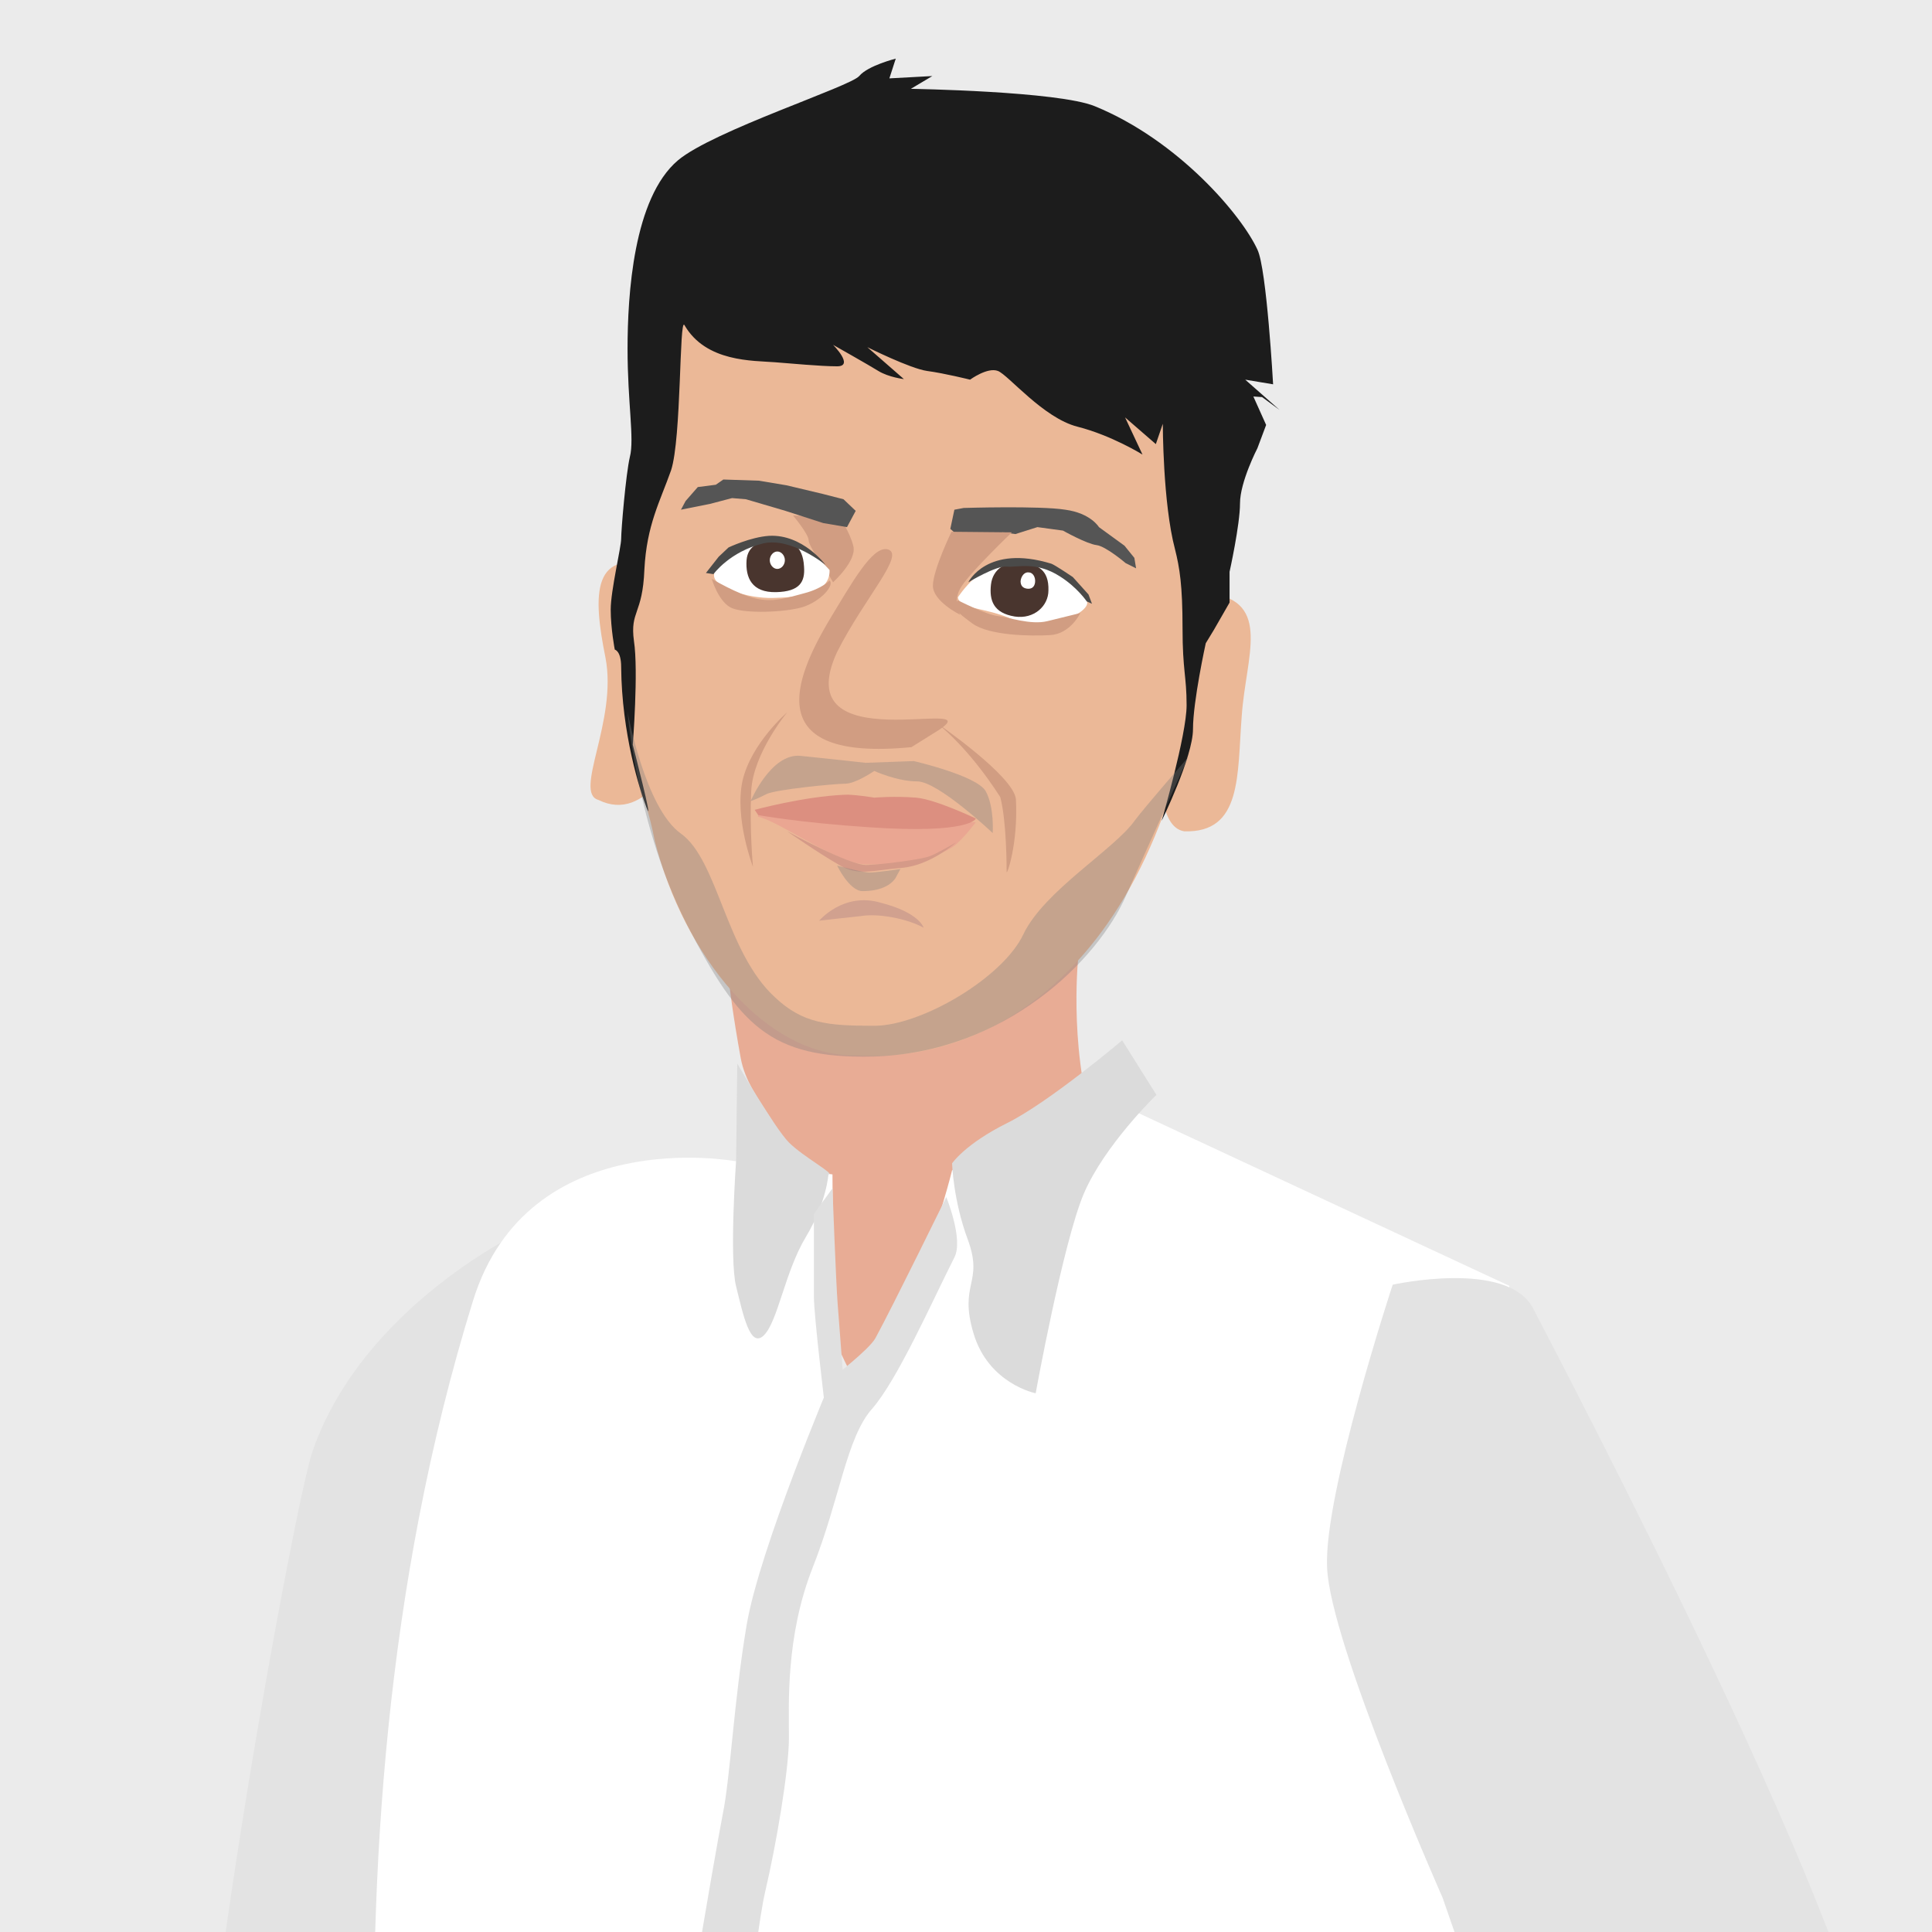 <?xml version="1.0" encoding="utf-8"?>
<!-- Generator: Adobe Illustrator 28.2.0, SVG Export Plug-In . SVG Version: 6.00 Build 0)  -->
<svg version="1.1" id="Ebene_1" xmlns="http://www.w3.org/2000/svg" xmlns:xlink="http://www.w3.org/1999/xlink" x="0px" y="0px"
	 viewBox="0 0 332.8 332.8" style="enable-background:new 0 0 332.8 332.8;" xml:space="preserve">
<style type="text/css">
	.st0{fill:#EBEBEB;}
	.st1{clip-path:url(#SVGID_00000152240096865945960610000013324232268477816987_);}
	.st2{clip-path:url(#SVGID_00000040542861976446669310000000617605666402235554_);fill:#E3E3E3;}
	.st3{clip-path:url(#SVGID_00000121980981647020967200000007028500130033935009_);fill:#303030;}
	.st4{clip-path:url(#SVGID_00000149380387780097659810000016900437055686299274_);fill:#E8AC95;}
	.st5{clip-path:url(#SVGID_00000183938444975789460460000012516815696895045261_);fill:#EBB897;}
	.st6{clip-path:url(#SVGID_00000158731756953187123860000015942114858469712793_);fill:#EBB897;}
	.st7{clip-path:url(#SVGID_00000108291454796975122470000010870308147766998966_);fill:#EBB897;}
	.st8{clip-path:url(#SVGID_00000103982926260571878530000010081929197652648066_);fill:#D19D82;}
	.st9{clip-path:url(#SVGID_00000044896588239726258520000002638712420816636340_);fill:#EAA692;}
	.st10{clip-path:url(#SVGID_00000109019823068175971750000001836996066189921424_);fill:#D19D82;}
	.st11{clip-path:url(#SVGID_00000031171864807180994670000009097235913198194867_);fill:#DC8F80;}
	.st12{clip-path:url(#SVGID_00000009566335091148920380000009175313613516875143_);fill:#D1A18F;}
	.st13{clip-path:url(#SVGID_00000124882250861638020000000002470351307320707736_);fill:#1C1C1C;}
	.st14{clip-path:url(#SVGID_00000029035477439220919240000003434306439544293818_);fill:#FFFFFF;}
	.st15{clip-path:url(#SVGID_00000183219920604308941820000001993340970056604034_);fill:#DBDBDB;}
	.st16{clip-path:url(#SVGID_00000054980661530270106890000016570356691659712649_);fill:#DBDBDB;}
	.st17{clip-path:url(#SVGID_00000141431076240744307530000015510689849758027162_);fill:#E0E0E0;}
	.st18{clip-path:url(#SVGID_00000051353407194044225540000014318882992328329375_);fill:#E0E0E0;}
	.st19{clip-path:url(#SVGID_00000059308081531614260890000014641279052033782159_);fill:#E3E3E3;}
	.st20{clip-path:url(#SVGID_00000161600252269305526400000000503513730547362699_);fill:#E0E0E0;}
	.st21{clip-path:url(#SVGID_00000020399673790182548910000015210460603730151556_);fill:#D19D82;}
	.st22{clip-path:url(#SVGID_00000135686130905716550790000008975592910946157219_);fill:#555555;}
	.st23{clip-path:url(#SVGID_00000165202515260071258730000013046715586021599150_);fill:#555555;}
	.st24{clip-path:url(#SVGID_00000155849927578692006850000004453486299674541482_);}
	.st25{clip-path:url(#SVGID_00000125570366864612040460000013472376491723456150_);fill:#D19D82;}
	.st26{clip-path:url(#SVGID_00000149382602214066266170000008647279679045353091_);fill:#FFFFFF;}
	.st27{clip-path:url(#SVGID_00000034059359921123639470000011305780496406873780_);fill:#49352E;}
	.st28{clip-path:url(#SVGID_00000018207887289013704570000014772325258761083306_);fill:#4A4A49;}
	.st29{clip-path:url(#SVGID_00000170961695053050163670000009811508427062434451_);fill:#FFFFFF;}
	.st30{clip-path:url(#SVGID_00000045583902185372269790000013085069682924469912_);fill:#D19D82;}
	.st31{clip-path:url(#SVGID_00000130638342898686130350000002587984545941068477_);fill:#FFFFFF;}
	.st32{clip-path:url(#SVGID_00000061442930501559023720000006178231543617842857_);fill:#49352E;}
	.st33{clip-path:url(#SVGID_00000069388427395873058750000003731655562931581113_);fill:#4A4A49;}
	.st34{clip-path:url(#SVGID_00000035502887229847960440000017727033929357135765_);fill:#FFFFFF;}
	.st35{clip-path:url(#SVGID_00000013879507407055500220000012101505255504607648_);fill:#D19D82;}
	.st36{clip-path:url(#SVGID_00000016769837373141426810000012107673444702103450_);fill:#1C1C1C;}
	.st37{clip-path:url(#SVGID_00000008830040169750927770000007846741143997422734_);fill:#D19D82;}
	.st38{clip-path:url(#SVGID_00000051384845834462192200000007940056585236808325_);fill:#D59A88;}
	.st39{opacity:0.34;clip-path:url(#SVGID_00000154399772528032090470000015656045179162676126_);}
	.st40{clip-path:url(#SVGID_00000160161265376878061650000001770216754510270849_);fill:#7B7B7B;}
	.st41{opacity:0.34;clip-path:url(#SVGID_00000124858956306941690640000016885961749352327866_);}
	.st42{fill:#7B7B7B;}
	.st43{opacity:0.34;clip-path:url(#SVGID_00000067209622714014692870000003173366359471420312_);}
	.st44{clip-path:url(#SVGID_00000170277340444643905260000004323881450302538427_);fill:#7B7B7B;}
	.st45{clip-path:url(#SVGID_00000160162538134525103570000008807924715034812292_);fill:#F7B596;}
</style>
<rect x="-1.8" y="-1.2" class="st0" width="337" height="336"/>
<g>
	<g>
		<defs>
			<rect id="SVGID_1_" x="34.8" y="10.1" width="287.7" height="816.6"/>
		</defs>
		<clipPath id="SVGID_00000086661902941316581900000016149844027429750431_">
			<use xlink:href="#SVGID_1_"  style="overflow:visible;"/>
		</clipPath>
		<g style="clip-path:url(#SVGID_00000086661902941316581900000016149844027429750431_);">
			<g>
				<defs>
					<rect id="SVGID_00000095331377997891494260000014977895453587528099_" x="34.8" y="10.1" width="287.7" height="816.6"/>
				</defs>
				<clipPath id="SVGID_00000068654889538623566620000015239996733021806755_">
					<use xlink:href="#SVGID_00000095331377997891494260000014977895453587528099_"  style="overflow:visible;"/>
				</clipPath>
				<path style="clip-path:url(#SVGID_00000068654889538623566620000015239996733021806755_);fill:#E3E3E3;" d="M90.1,212
					c0,0-27.4,12.8-36.2,37.8c-3.2,9-20.9,106.8-19,127.8c2.8,28.6,40,150.6,40,150.6l12.5-62.5c0,0-21.7-54.9-21.7-78.7
					c0-8.4,6.1-54.8,6.1-54.8s24-45.7,24.6-58.6c0.6-12.9-8.2-55.7-8.2-55.7"/>
			</g>
			<g>
				<defs>
					<rect id="SVGID_00000075855057365234017570000011872866924484184453_" x="34.8" y="10.1" width="287.7" height="816.6"/>
				</defs>
				<clipPath id="SVGID_00000179620492624396614730000000557518569534916485_">
					<use xlink:href="#SVGID_00000075855057365234017570000011872866924484184453_"  style="overflow:visible;"/>
				</clipPath>
			</g>
			<g>
				<defs>
					<rect id="SVGID_00000108267542736944300480000009831557096752460221_" x="34.8" y="10.1" width="287.7" height="816.6"/>
				</defs>
				<clipPath id="SVGID_00000014593095404855281370000007517677863790620606_">
					<use xlink:href="#SVGID_00000108267542736944300480000009831557096752460221_"  style="overflow:visible;"/>
				</clipPath>
				<path style="clip-path:url(#SVGID_00000014593095404855281370000007517677863790620606_);fill:#E8AC95;" d="M185.8,164.2
					c0,0-1.8,15.3,2.5,29.7c2.7,8.6-1.1,3.6-8.2,12.1c-7.3,8.7-15.6,34.6-30.6,34.6c-2.8,0-17.5-37.3-15.4-41.7
					c2.2-4.4-5.1-9.1-6.5-16.6c-2.6-14.3-2.7-20.8-2.7-20.8L185.8,164.2z"/>
			</g>
			<g>
				<defs>
					<rect id="SVGID_00000034091440841882624500000001851796165892795828_" x="34.8" y="10.1" width="287.7" height="816.6"/>
				</defs>
				<clipPath id="SVGID_00000139281920876434776410000016504872903631776954_">
					<use xlink:href="#SVGID_00000034091440841882624500000001851796165892795828_"  style="overflow:visible;"/>
				</clipPath>
				<path style="clip-path:url(#SVGID_00000139281920876434776410000016504872903631776954_);fill:#EBB897;" d="M118.1,125.8
					c-1.2,4.2-6.7,16.1-15,12c-4.4-1.2,3.3-13.6,1.2-24.5c-2.2-10.9-2.5-19.5,9.5-15.4C118.1,99.3,119.3,121.7,118.1,125.8"/>
			</g>
			<g>
				<defs>
					<rect id="SVGID_00000008866018377201315970000015126224577530412970_" x="34.8" y="10.1" width="287.7" height="816.6"/>
				</defs>
				<clipPath id="SVGID_00000124863899119565328560000015302137180607084166_">
					<use xlink:href="#SVGID_00000008866018377201315970000015126224577530412970_"  style="overflow:visible;"/>
				</clipPath>
				<path style="clip-path:url(#SVGID_00000124863899119565328560000015302137180607084166_);fill:#EBB897;" d="M204,143.2
					c-4.5-0.7-4.5-10.4-3.4-16.7c1-6.4,3.4-24.8,7.9-24.3c10.6,1.5,6.1,10.9,5.4,21.1C213.1,133.5,214,143.5,204,143.2"/>
			</g>
			<g>
				<defs>
					<rect id="SVGID_00000034058468736554427660000005467414313598764687_" x="34.8" y="10.1" width="287.7" height="816.6"/>
				</defs>
				<clipPath id="SVGID_00000134241160946450502250000003189270092114027149_">
					<use xlink:href="#SVGID_00000034058468736554427660000005467414313598764687_"  style="overflow:visible;"/>
				</clipPath>
				<path style="clip-path:url(#SVGID_00000134241160946450502250000003189270092114027149_);fill:#EBB897;" d="M207.9,105.7
					c-6.2,62.4-38.7,77.5-60,76.1c-16.1,0.5-30.1-17.4-35.1-36.9c-2-10.4-4.6-10.7-3.9-25.3c0-27.4-6.6-104,47.5-103.1
					C218.8,15.3,209.2,79.4,207.9,105.7"/>
			</g>
			<g>
				<defs>
					<rect id="SVGID_00000122695367759261181850000017685891562252044195_" x="34.8" y="10.1" width="287.7" height="816.6"/>
				</defs>
				<clipPath id="SVGID_00000065781655112819921450000004265218742009989257_">
					<use xlink:href="#SVGID_00000122695367759261181850000017685891562252044195_"  style="overflow:visible;"/>
				</clipPath>
				<path style="clip-path:url(#SVGID_00000065781655112819921450000004265218742009989257_);fill:#D19D82;" d="M161.8,125.7
					c8.9-6-26.5,5.8-17.6-13.4c4.8-9.5,12-17,8.6-17.7c-2.6-0.4-5.9,5.5-10.3,12.8c-5.2,9-12,23.9,14.5,21.3L161.8,125.7z"/>
			</g>
			<g>
				<defs>
					<rect id="SVGID_00000018198906910891901430000008964800295002700469_" x="34.8" y="10.1" width="287.7" height="816.6"/>
				</defs>
				<clipPath id="SVGID_00000160872327931208224730000013948791973758822531_">
					<use xlink:href="#SVGID_00000018198906910891901430000008964800295002700469_"  style="overflow:visible;"/>
				</clipPath>
				<path style="clip-path:url(#SVGID_00000160872327931208224730000013948791973758822531_);fill:#EAA692;" d="M138.2,141.1
					c6.7,1.3,8-0.4,12.4,0.2c8.2,2.5,16.6-0.2,17.5,0.4c0.2-0.5-2,2.8-4,4.2c-4.1,2.7-11.1,3.1-14.8,3c-5,0-15.1-7.5-18.7-8.2
					C129.9,139.3,138.2,141.1,138.2,141.1"/>
			</g>
			<g>
				<defs>
					<rect id="SVGID_00000010291129187587287640000017321419750807200165_" x="34.8" y="10.1" width="287.7" height="816.6"/>
				</defs>
				<clipPath id="SVGID_00000051350695406012206160000012034300995030490282_">
					<use xlink:href="#SVGID_00000010291129187587287640000017321419750807200165_"  style="overflow:visible;"/>
				</clipPath>
				<path style="clip-path:url(#SVGID_00000051350695406012206160000012034300995030490282_);fill:#D19D82;" d="M172.3,137.3
					c1.1,4.1,1.1,12.2,1.1,12.9s2-4.8,1.6-12.5c-0.3-4-13.7-13.2-13.7-13.2S166.6,128.4,172.3,137.3"/>
			</g>
			<g>
				<defs>
					<rect id="SVGID_00000127024463038950466130000015813148783323865483_" x="34.8" y="10.1" width="287.7" height="816.6"/>
				</defs>
				<clipPath id="SVGID_00000062900351085571282340000007347369128468873400_">
					<use xlink:href="#SVGID_00000127024463038950466130000015813148783323865483_"  style="overflow:visible;"/>
				</clipPath>
				<path style="clip-path:url(#SVGID_00000062900351085571282340000007347369128468873400_);fill:#DC8F80;" d="M130,139.5
					c0,0,8.4-2.3,15.5-2.6c1.4-0.1,5.1,0.5,5.1,0.5s3.4-0.3,7.2,0c3.4,0.3,10.3,3.6,10.3,3.6s-0.9,2.7-18.4,1.5
					c-12.1-0.8-19.1-2.1-19.1-2.1"/>
			</g>
			<g>
				<defs>
					<rect id="SVGID_00000048461361287923440800000004899260953704300695_" x="34.8" y="10.1" width="287.7" height="816.6"/>
				</defs>
				<clipPath id="SVGID_00000137116185162015670370000012459503642219690654_">
					<use xlink:href="#SVGID_00000048461361287923440800000004899260953704300695_"  style="overflow:visible;"/>
				</clipPath>
				<path style="clip-path:url(#SVGID_00000137116185162015670370000012459503642219690654_);fill:#D1A18F;" d="M159.1,159.8
					c-2.9-1.6-7.9-2.5-10.8-2c-2.9,0.3-7.2,0.8-7.2,0.8s4.2-5,10.6-3.1C158.4,157.2,159.1,159.8,159.1,159.8"/>
			</g>
			<g>
				<defs>
					<rect id="SVGID_00000153701060493630534910000010743715335853403070_" x="34.8" y="10.1" width="287.7" height="816.6"/>
				</defs>
				<clipPath id="SVGID_00000078037890010955350910000015561693251219455669_">
					<use xlink:href="#SVGID_00000153701060493630534910000010743715335853403070_"  style="overflow:visible;"/>
				</clipPath>
			</g>
			<g>
				<defs>
					<rect id="SVGID_00000039848952001848698500000000043343586677570983_" x="34.8" y="10.1" width="287.7" height="816.6"/>
				</defs>
				<clipPath id="SVGID_00000050638174159816870880000004829356996309941162_">
					<use xlink:href="#SVGID_00000039848952001848698500000000043343586677570983_"  style="overflow:visible;"/>
				</clipPath>
				<path style="clip-path:url(#SVGID_00000050638174159816870880000004829356996309941162_);fill:#FFFFFF;" d="M242.3,460
					L260,221.5l-70.2-32.7L164,201.6c0,0-8.2,33.5-18.7,34.4c-1.9,0-1.9-33.7-1.9-33.7l-16.9-2.3c0,0-35.5-6.5-45,24
					c-30.8,99.1-10.2,203.2-12,215.6c-3.2,22.5,16.6,34.9,28.5,40.8c11.9,5.9,44.7,1.5,53.6,4.5c9,3,27.6,9,49.9,10.4
					C223.9,496.7,242.3,460,242.3,460"/>
			</g>
			<g>
				<defs>
					<rect id="SVGID_00000037672292366600755290000007169847784283826622_" x="34.8" y="10.1" width="287.7" height="816.6"/>
				</defs>
				<clipPath id="SVGID_00000165198074061214025770000014580041441203880110_">
					<use xlink:href="#SVGID_00000037672292366600755290000007169847784283826622_"  style="overflow:visible;"/>
				</clipPath>
				<path style="clip-path:url(#SVGID_00000165198074061214025770000014580041441203880110_);fill:#DBDBDB;" d="M142.7,202.3
					c0,0-0.3,4.8-3.9,10.8c-3.6,6-4.8,14.5-7.2,16.9s-3.6-3.6-4.8-8.4s0-21.7,0-21.7l0.2-16.7c0,0,6.5,11.2,8.9,13.6
					C138.4,199.3,144,202.3,142.7,202.3"/>
			</g>
			<g>
				<defs>
					<rect id="SVGID_00000143610423094479829700000014020241858166800267_" x="34.8" y="10.1" width="287.7" height="816.6"/>
				</defs>
				<clipPath id="SVGID_00000064349778967729096830000015034770926930228883_">
					<use xlink:href="#SVGID_00000143610423094479829700000014020241858166800267_"  style="overflow:visible;"/>
				</clipPath>
				<path style="clip-path:url(#SVGID_00000064349778967729096830000015034770926930228883_);fill:#DBDBDB;" d="M193.3,179.2
					c0,0-12.6,10.7-19.9,14.3c-7.2,3.6-9.4,6.9-9.4,6.9s0.2,6.4,2.7,13.1c2.8,7.6-1.6,7.5,1,16.2s10.7,10.3,10.7,10.3
					s4.7-25.9,8.3-34.4c3.6-8.4,12.5-17,12.5-17L193.3,179.2z"/>
			</g>
			<g>
				<defs>
					<rect id="SVGID_00000091696912514973126220000015297040006634407861_" x="34.8" y="10.1" width="287.7" height="816.6"/>
				</defs>
				<clipPath id="SVGID_00000036242244201769234440000002280973061048310440_">
					<use xlink:href="#SVGID_00000091696912514973126220000015297040006634407861_"  style="overflow:visible;"/>
				</clipPath>
				<path style="clip-path:url(#SVGID_00000036242244201769234440000002280973061048310440_);fill:#E0E0E0;" d="M163,206.2
					c0,0-9.1,18.6-12.2,24.3c-1.1,2-7.5,6.9-7.5,6.9s-12.5,29.4-14.7,42.6c-2.2,13.1-2.8,26.2-4.1,32.5c-1.2,6.2-9.4,52.6-8.7,58.8
					c0.6,6.2-1.5,112.1-1.5,112.1l9.4-0.5c0,0,4.3-100.9,3.3-106.6c-0.9-5.6,2.9-42.3,4.8-50.4c1.9-8.1,4.1-20.9,4.1-26.6
					c0-5.6-0.6-17.4,4.1-29.3c4.7-11.9,5.8-22.3,10.2-27.3s10.4-18.6,14.2-26.1C166,213.5,163,206.2,163,206.2"/>
			</g>
			<g>
				<defs>
					<rect id="SVGID_00000036957605133368371630000014113972542986991282_" x="34.8" y="10.1" width="287.7" height="816.6"/>
				</defs>
				<clipPath id="SVGID_00000041268993964671750130000002508033583462105758_">
					<use xlink:href="#SVGID_00000036957605133368371630000014113972542986991282_"  style="overflow:visible;"/>
				</clipPath>
				<path style="clip-path:url(#SVGID_00000041268993964671750130000002508033583462105758_);fill:#E0E0E0;" d="M143.4,204.7
					c0,0,0.6,16.2,0.9,20c0.3,3.7,0.9,11.9,0.9,11.9l-3.1,5.7c0,0-1.9-15.7-1.9-18.9v-14.3L143.4,204.7z"/>
			</g>
			<g>
				<defs>
					<rect id="SVGID_00000115498202421121185200000002758382075181246356_" x="34.8" y="10.1" width="287.7" height="816.6"/>
				</defs>
				<clipPath id="SVGID_00000139254439307698682010000006212692996823869850_">
					<use xlink:href="#SVGID_00000115498202421121185200000002758382075181246356_"  style="overflow:visible;"/>
				</clipPath>
				<path style="clip-path:url(#SVGID_00000139254439307698682010000006212692996823869850_);fill:#E3E3E3;" d="M239.9,221.3
					c0,0,19.8-4.4,24.2,4.1s60.3,114.8,58.3,135.7c-2.8,28.6-80.1,144.7-80.1,144.7s-7.7-4.5-15.8-14.1s-12.2-24.4-12.2-24.4
					s24.3-39.1,38.7-70.1c1.5-3,10.1-11.4,11-14.1c0.8-2.4-4.5,0.7-2.2-7.4c0.6-2.4,10.3-4.7,10.3-6.7c0-1.5-9.2-2.6-10.3-5.2
					c-2.9-6.7-13.3-36.9-13.3-36.9s-19.4-43.8-19.9-56.9C228,257.4,239.9,221.3,239.9,221.3"/>
			</g>
			<g>
				<defs>
					<rect id="SVGID_00000071552383321132852360000015018200249082623634_" x="34.8" y="10.1" width="287.7" height="816.6"/>
				</defs>
				<clipPath id="SVGID_00000014605224133477834290000004410103044911980954_">
					<use xlink:href="#SVGID_00000071552383321132852360000015018200249082623634_"  style="overflow:visible;"/>
				</clipPath>
			</g>
			<g>
				<defs>
					<rect id="SVGID_00000050656741649298790610000015236280025291464323_" x="34.8" y="10.1" width="287.7" height="816.6"/>
				</defs>
				<clipPath id="SVGID_00000093152289605787173610000009472268361703693224_">
					<use xlink:href="#SVGID_00000050656741649298790610000015236280025291464323_"  style="overflow:visible;"/>
				</clipPath>
				<path style="clip-path:url(#SVGID_00000093152289605787173610000009472268361703693224_);fill:#D19D82;" d="M143.5,100.3
					c0,0,4.1-3.7,3.5-6.2s-2.4-5-2.4-5l-8-0.3c0,0,2.7,3.2,2.7,4.3c0,1,3.2,5.5,3.2,5.5L143.5,100.3z"/>
			</g>
			<g>
				<defs>
					<rect id="SVGID_00000129916700818676321120000009425786341323939729_" x="34.8" y="10.1" width="287.7" height="816.6"/>
				</defs>
				<clipPath id="SVGID_00000133506381717973724440000007010790855614593457_">
					<use xlink:href="#SVGID_00000129916700818676321120000009425786341323939729_"  style="overflow:visible;"/>
				</clipPath>
				<path style="clip-path:url(#SVGID_00000133506381717973724440000007010790855614593457_);fill:#555555;" d="M166,87.5
					c0,0,13.1-0.4,17.5,0.3c4.4,0.6,5.8,3,5.8,3l4.4,3.2l1.7,2.1l0.3,1.8l-1.8-0.9c0,0-3.4-2.9-5-3.1c-1.7-0.2-5.8-2.5-5.8-2.5
					l-4.4-0.6l-3.8,1.2l-2.2-0.3l-6.5,1.6l-2.5-2.2l0.7-3.3L166,87.5z"/>
			</g>
		</g>
	</g>
	<g>
		<defs>
			<rect id="SVGID_00000105428371909381253290000001903017126008447679_" x="34.8" y="10.1" width="287.7" height="816.6"/>
		</defs>
		<clipPath id="SVGID_00000072278571008927411600000016498506065711293612_">
			<use xlink:href="#SVGID_00000105428371909381253290000001903017126008447679_"  style="overflow:visible;"/>
		</clipPath>
		<polygon style="clip-path:url(#SVGID_00000072278571008927411600000016498506065711293612_);fill:#555555;" points="145.3,86 
			141.8,85.1 135.5,83.6 130.7,82.8 124.6,82.6 123.3,83.5 120.2,83.9 118.1,86.3 117.3,87.8 122.3,86.8 126.1,85.8 128.5,86 
			135.3,88 141.8,90.1 145.9,90.8 147.4,88 		"/>
	</g>
	<g>
		<defs>
			<rect id="SVGID_00000069366029788173098680000004067886522259776925_" x="34.8" y="10.1" width="287.7" height="816.6"/>
		</defs>
		<clipPath id="SVGID_00000076591550127035111200000017202367476894609809_">
			<use xlink:href="#SVGID_00000069366029788173098680000004067886522259776925_"  style="overflow:visible;"/>
		</clipPath>
		<g style="clip-path:url(#SVGID_00000076591550127035111200000017202367476894609809_);">
			<g>
				<defs>
					<rect id="SVGID_00000023281287951923182000000017350070185943216811_" x="34.8" y="10.1" width="287.7" height="816.6"/>
				</defs>
				<clipPath id="SVGID_00000095338899496317059900000014079466656788445329_">
					<use xlink:href="#SVGID_00000023281287951923182000000017350070185943216811_"  style="overflow:visible;"/>
				</clipPath>
				<path style="clip-path:url(#SVGID_00000095338899496317059900000014079466656788445329_);fill:#D19D82;" d="M163.9,91.6
					c0,0-3.2,6.6-3.2,9.3s4.7,5,4.7,5s-1.5-2.4,0.3-5c1.8-2.7,8.6-9.2,8.6-9.2L163.9,91.6z"/>
			</g>
			<g>
				<defs>
					<rect id="SVGID_00000063616039628659689580000000971112910601477281_" x="34.8" y="10.1" width="287.7" height="816.6"/>
				</defs>
				<clipPath id="SVGID_00000083083838898269329450000000127261852054481846_">
					<use xlink:href="#SVGID_00000063616039628659689580000000971112910601477281_"  style="overflow:visible;"/>
				</clipPath>
				<path style="clip-path:url(#SVGID_00000083083838898269329450000000127261852054481846_);fill:#FFFFFF;" d="M133.1,103
					c-4.3,0.1-10.2-1.8-10.1-3.9c0.1-4.2,6.6-6.2,10.9-6.3c4.3-0.1,9,5.4,9,5.4C143,102.4,137.4,102.9,133.1,103"/>
			</g>
			<g>
				<defs>
					<rect id="SVGID_00000164498183150919424480000009990510821806790333_" x="34.8" y="10.1" width="287.7" height="816.6"/>
				</defs>
				<clipPath id="SVGID_00000127739886809961795230000010262513519563655299_">
					<use xlink:href="#SVGID_00000164498183150919424480000009990510821806790333_"  style="overflow:visible;"/>
				</clipPath>
				<path style="clip-path:url(#SVGID_00000127739886809961795230000010262513519563655299_);fill:#49352E;" d="M133.7,102
					c-4.2,0.1-5.3-2.5-5.1-5.5c0.2-2.6,2.4-3.4,5-3.5c2.7,0,4.7,0.9,4.9,4.6C138.7,100.2,137.8,101.9,133.7,102"/>
			</g>
			<g>
				<defs>
					<rect id="SVGID_00000013167776981213942990000016255562959894824864_" x="34.8" y="10.1" width="287.7" height="816.6"/>
				</defs>
				<clipPath id="SVGID_00000162324040226055088790000012581020753966575774_">
					<use xlink:href="#SVGID_00000013167776981213942990000016255562959894824864_"  style="overflow:visible;"/>
				</clipPath>
				<path style="clip-path:url(#SVGID_00000162324040226055088790000012581020753966575774_);fill:#4A4A49;" d="M142.2,97.3
					c0,0-5.9-4.8-10.7-3.7c-5.8,1.4-8.6,5.3-8.6,5.3l-1.3-0.2l2.2-2.8l1.7-1.6c0,0,3.8-1.8,7-2C138.3,92,142.2,97.3,142.2,97.3"/>
			</g>
			<g>
				<defs>
					<rect id="SVGID_00000012451206286696880190000013346411524544392600_" x="34.8" y="10.1" width="287.7" height="816.6"/>
				</defs>
				<clipPath id="SVGID_00000060729196669374600230000017799471548409635763_">
					<use xlink:href="#SVGID_00000012451206286696880190000013346411524544392600_"  style="overflow:visible;"/>
				</clipPath>
				<path style="clip-path:url(#SVGID_00000060729196669374600230000017799471548409635763_);fill:#FFFFFF;" d="M133.9,98
					c0.7,0,1.3-0.7,1.3-1.5s-0.6-1.5-1.3-1.5s-1.3,0.7-1.3,1.5C132.6,97.3,133.2,98,133.9,98"/>
			</g>
			<g>
				<defs>
					<rect id="SVGID_00000155847921541589677770000002088832927802678666_" x="34.8" y="10.1" width="287.7" height="816.6"/>
				</defs>
				<clipPath id="SVGID_00000121960395508032979130000004458624120265969562_">
					<use xlink:href="#SVGID_00000155847921541589677770000002088832927802678666_"  style="overflow:visible;"/>
				</clipPath>
				<path style="clip-path:url(#SVGID_00000121960395508032979130000004458624120265969562_);fill:#D19D82;" d="M142.9,100
					c0,0-1.3,1.4-4.4,2.2c-3,0.8-5.3,1.6-8.3,0.9c-3.1-0.7-7.6-3.4-7.6-3.4s1.2,4.2,3.6,5.1c2.4,0.9,8.8,0.7,12-0.2
					C141.4,103.6,143.8,100.8,142.9,100"/>
			</g>
			<g>
				<defs>
					<rect id="SVGID_00000137129576226871921920000003340323722933604027_" x="34.8" y="10.1" width="287.7" height="816.6"/>
				</defs>
				<clipPath id="SVGID_00000026875773132841412370000009888430199758881161_">
					<use xlink:href="#SVGID_00000137129576226871921920000003340323722933604027_"  style="overflow:visible;"/>
				</clipPath>
				<path style="clip-path:url(#SVGID_00000026875773132841412370000009888430199758881161_);fill:#FFFFFF;" d="M174.7,106.8
					c-5.4-2.4-9.3-1.7-9.7-3.9c0,0,4.4-6.9,10.2-6.3c5.8,0.6,10.3,3.7,12,6.9C188.2,105.4,180.2,109.2,174.7,106.8"/>
			</g>
			<g>
				<defs>
					<rect id="SVGID_00000044148346466077126580000014990301209661051325_" x="34.8" y="10.1" width="287.7" height="816.6"/>
				</defs>
				<clipPath id="SVGID_00000129903633316172983960000006846361998103036050_">
					<use xlink:href="#SVGID_00000044148346466077126580000014990301209661051325_"  style="overflow:visible;"/>
				</clipPath>
				<path style="clip-path:url(#SVGID_00000129903633316172983960000006846361998103036050_);fill:#49352E;" d="M174.8,106.2
					c-3.7-0.6-4.4-2.8-4.1-5.5c0.3-2.7,2.6-4.1,5.3-3.8s4.7,1.2,4.6,4.8C180.6,104.4,178.1,106.7,174.8,106.2"/>
			</g>
			<g>
				<defs>
					<rect id="SVGID_00000126293208086514898290000005552628493946000027_" x="34.8" y="10.1" width="287.7" height="816.6"/>
				</defs>
				<clipPath id="SVGID_00000011731904395996473790000017031844199947835804_">
					<use xlink:href="#SVGID_00000126293208086514898290000005552628493946000027_"  style="overflow:visible;"/>
				</clipPath>
				<path style="clip-path:url(#SVGID_00000011731904395996473790000017031844199947835804_);fill:#4A4A49;" d="M166.8,100.3
					c0,0,3.2-6.6,14.3-3.2c0.6,0.2,3.7,2.3,3.7,2.3l2.7,3l0.6,1.6l-0.9-0.4c0,0-1.6-2.4-4.6-4.3c-4.2-2.7-7.4-1.5-9.2-1.7
					C171.6,97.4,166.8,100.3,166.8,100.3"/>
			</g>
			<g>
				<defs>
					<rect id="SVGID_00000106836903453461342510000007935897633343837599_" x="34.8" y="10.1" width="287.7" height="816.6"/>
				</defs>
				<clipPath id="SVGID_00000016795875699896891640000012175030769030337421_">
					<use xlink:href="#SVGID_00000106836903453461342510000007935897633343837599_"  style="overflow:visible;"/>
				</clipPath>
				<path style="clip-path:url(#SVGID_00000016795875699896891640000012175030769030337421_);fill:#FFFFFF;" d="M176.9,101.4
					c0.7,0.1,1.3-0.2,1.4-1.1c0.1-0.9-0.4-1.7-1.1-1.7c-0.7-0.1-1.3,0.6-1.4,1.5C175.8,100.9,176.2,101.3,176.9,101.4"/>
			</g>
			<g>
				<defs>
					<rect id="SVGID_00000155142017070833861160000010293406765177639572_" x="34.8" y="10.1" width="287.7" height="816.6"/>
				</defs>
				<clipPath id="SVGID_00000098914672040946582720000009602079052725593787_">
					<use xlink:href="#SVGID_00000155142017070833861160000010293406765177639572_"  style="overflow:visible;"/>
				</clipPath>
				<path style="clip-path:url(#SVGID_00000098914672040946582720000009602079052725593787_);fill:#D19D82;" d="M165,103.4
					c0,0,4.9,2.5,6.8,2.7c1.9,0.2,5.7,1.6,8.6,0.9c2.9-0.7,5.7-1.4,5.7-1.4s-1.7,3.6-5.2,3.8c-3.4,0.2-10.5,0.1-13.4-2
					C164.8,105.4,163.9,104.7,165,103.4"/>
			</g>
			<g>
				<defs>
					<rect id="SVGID_00000083090405108563168330000008110832380508734399_" x="34.8" y="10.1" width="287.7" height="816.6"/>
				</defs>
				<clipPath id="SVGID_00000015312786897454546200000006336820778635184770_">
					<use xlink:href="#SVGID_00000083090405108563168330000008110832380508734399_"  style="overflow:visible;"/>
				</clipPath>
				<path style="clip-path:url(#SVGID_00000015312786897454546200000006336820778635184770_);fill:#1C1C1C;" d="M200.1,141.4
					c0,0,5.4-11,5.4-15.8c0-4.8,2.2-14.8,2.2-14.8l1.4-2.3l2.7-4.7v-5.3c0,0,1.8-8.1,1.8-11.8s3-9.5,3-9.5l1.5-4l-2.2-4.9l1.5,0.1
					l3,2.2l-5.9-5.2l4.8,0.8c0,0-1.1-19.9-2.7-23.2c-2.7-5.9-13.6-18.8-28-24.7c-6.3-2.6-31.7-3-31.7-3l3.7-2.2l-7.4,0.4l1.1-3.4
					c0,0-4.8,1.2-6.3,3s-25.1,9.4-31.2,14.5c-7.7,6.5-8.7,23.2-8.7,32.5s1.2,15.5,0.4,18.6c-0.7,3-1.5,12.6-1.5,14.1
					s-1.8,8.9-1.8,12.2s0.7,6.9,0.7,6.9s1.1,0.2,1.1,3c0.1,11.5,3.2,21.2,4.4,24.3c1.3,3.4-2.4-10.9-2.4-10.9s1-12.7,0.2-17.9
					c-0.7-5.2,1.5-4.5,1.8-12.3c0.4-7.7,2.7-11.7,4.6-17.1c1.8-5.5,1.4-26.5,2.3-25c3.7,6.4,11.8,6.1,15.6,6.4
					c2.7,0.2,7.8,0.7,10.7,0.7c3,0-0.7-3.7-0.7-3.7s6.2,3.5,7.8,4.5c1.8,1.1,4.4,1.4,4.4,1.4l-6.3-5.5c0,0,7.4,3.7,10.3,4.1
					c3,0.4,7.4,1.5,7.4,1.5s3-2.2,4.8-1.5c1.8,0.7,7.8,8.1,13.7,9.6s11.2,4.8,11.2,4.8l-3-6.4l5.3,4.6l1.2-3.5c0,0,0,13.7,2.1,21.6
					c0.8,3.2,1.3,6.2,1.3,13.6c0,7.4,0.7,8.2,0.7,13.3C204.4,126.6,200.1,141.4,200.1,141.4"/>
			</g>
			<g>
				<defs>
					<rect id="SVGID_00000153706654134788738380000005223963628745254036_" x="34.8" y="10.1" width="287.7" height="816.6"/>
				</defs>
				<clipPath id="SVGID_00000152228802730119579130000015486822083317554110_">
					<use xlink:href="#SVGID_00000153706654134788738380000005223963628745254036_"  style="overflow:visible;"/>
				</clipPath>
				<path style="clip-path:url(#SVGID_00000152228802730119579130000015486822083317554110_);fill:#D19D82;" d="M135.6,122.7
					c0,0-5.9,7.1-6.2,13.6s0.3,13,0.3,13s-3.2-8.3-1.8-14.8C129.4,128,135.6,122.7,135.6,122.7"/>
			</g>
			<g>
				<defs>
					<rect id="SVGID_00000129928649429574250290000009515048026345916840_" x="34.8" y="10.1" width="287.7" height="816.6"/>
				</defs>
				<clipPath id="SVGID_00000120548634029268564220000012208031684064128159_">
					<use xlink:href="#SVGID_00000129928649429574250290000009515048026345916840_"  style="overflow:visible;"/>
				</clipPath>
				<path style="clip-path:url(#SVGID_00000120548634029268564220000012208031684064128159_);fill:#D59A88;" d="M135.6,143.2
					c0,0,10.8,5.9,13.7,5.8c3-0.1,9.6-1,10.8-1.5c1.2-0.4,4.6-2.4,4.6-2.4s-4.4,4-9.4,4.4s-7.5,1.5-10.9-0.6
					C140.9,146.9,135.6,143.2,135.6,143.2"/>
			</g>
			<g>
				<defs>
					<rect id="SVGID_00000171689905445653093340000012035036004758455440_" x="34.8" y="10.1" width="287.7" height="816.6"/>
				</defs>
				<clipPath id="SVGID_00000008836298793707745500000003515784763222069390_">
					<use xlink:href="#SVGID_00000171689905445653093340000012035036004758455440_"  style="overflow:visible;"/>
				</clipPath>
				<g style="opacity:0.34;clip-path:url(#SVGID_00000008836298793707745500000003515784763222069390_);">
					<g>
						<g>
							<defs>
								<rect id="SVGID_00000133491939697613290960000016050341935325899449_" x="98.7" y="115.4" width="115.3" height="67.7"/>
							</defs>
							<clipPath id="SVGID_00000052802523710932696060000007260379200210245275_">
								<use xlink:href="#SVGID_00000133491939697613290960000016050341935325899449_"  style="overflow:visible;"/>
							</clipPath>
							<path style="clip-path:url(#SVGID_00000052802523710932696060000007260379200210245275_);fill:#7B7B7B;" d="M204.7,130.4
								c0,0-7.4,8.5-9.2,10.9c-3.5,5-15.6,12.1-19.2,19.6c-3.5,7.5-17.6,15.8-25.7,15.8s-12.3-0.4-17.1-4.9
								c-8.5-7.8-9.8-23.6-16.2-28.2c-6.2-4.4-9.2-21-9.2-21s1.5,19.6,10.3,36.8c8.9,17.2,14.2,23,31.9,22.6
								c22.9-0.6,38.9-16.7,43.7-27.8C197.2,147,204.7,130.4,204.7,130.4"/>
						</g>
					</g>
				</g>
			</g>
			<g>
				<defs>
					<rect id="SVGID_00000039829136663686402460000011414135062369560716_" x="34.8" y="10.1" width="287.7" height="816.6"/>
				</defs>
				<clipPath id="SVGID_00000110450750428935203390000017393241249504371877_">
					<use xlink:href="#SVGID_00000039829136663686402460000011414135062369560716_"  style="overflow:visible;"/>
				</clipPath>
				<g style="opacity:0.34;clip-path:url(#SVGID_00000110450750428935203390000017393241249504371877_);">
					<g>
						<path class="st42" d="M155.1,149.7c0,0-4.1,0.6-5.3,0.6s-5.6-1.2-5.6-1.2s2.1,4.4,4.4,4.4c5,0,5.9-2.7,5.9-2.7"/>
					</g>
				</g>
			</g>
			<g>
				<defs>
					<rect id="SVGID_00000052103867496149658880000000145894634594981250_" x="34.8" y="10.1" width="287.7" height="816.6"/>
				</defs>
				<clipPath id="SVGID_00000013155552443702959380000006032822968783806356_">
					<use xlink:href="#SVGID_00000052103867496149658880000000145894634594981250_"  style="overflow:visible;"/>
				</clipPath>
				<g style="opacity:0.34;clip-path:url(#SVGID_00000013155552443702959380000006032822968783806356_);">
					<g>
						<g>
							<defs>
								<rect id="SVGID_00000036950204813618263760000016636317224164793502_" x="120" y="122.9" width="60.4" height="21.6"/>
							</defs>
							<clipPath id="SVGID_00000031913479037961540240000012426657241430018177_">
								<use xlink:href="#SVGID_00000036950204813618263760000016636317224164793502_"  style="overflow:visible;"/>
							</clipPath>
							<path style="clip-path:url(#SVGID_00000031913479037961540240000012426657241430018177_);fill:#7B7B7B;" d="M157.4,131.1
								c0,0,10.9,2.5,12.4,5.2s1.2,7.2,1.2,7.2s-9.4-8.9-13-8.9c-3.5,0-7.4-1.8-7.4-1.8s-3.2,2.2-5,2.2s-12.1,1-13.6,1.8
								s-2.7,1.2-2.7,1.2s3.5-8.3,8.6-7.8c5,0.5,11.2,1.2,11.2,1.2L157.4,131.1z"/>
						</g>
					</g>
				</g>
			</g>
			<g>
				<defs>
					<rect id="SVGID_00000077320994043812558690000012134261529260230804_" x="34.8" y="10.1" width="287.7" height="816.6"/>
				</defs>
				<clipPath id="SVGID_00000046307750894957030120000016811365449618353553_">
					<use xlink:href="#SVGID_00000077320994043812558690000012134261529260230804_"  style="overflow:visible;"/>
				</clipPath>
			</g>
		</g>
	</g>
</g>
</svg>
